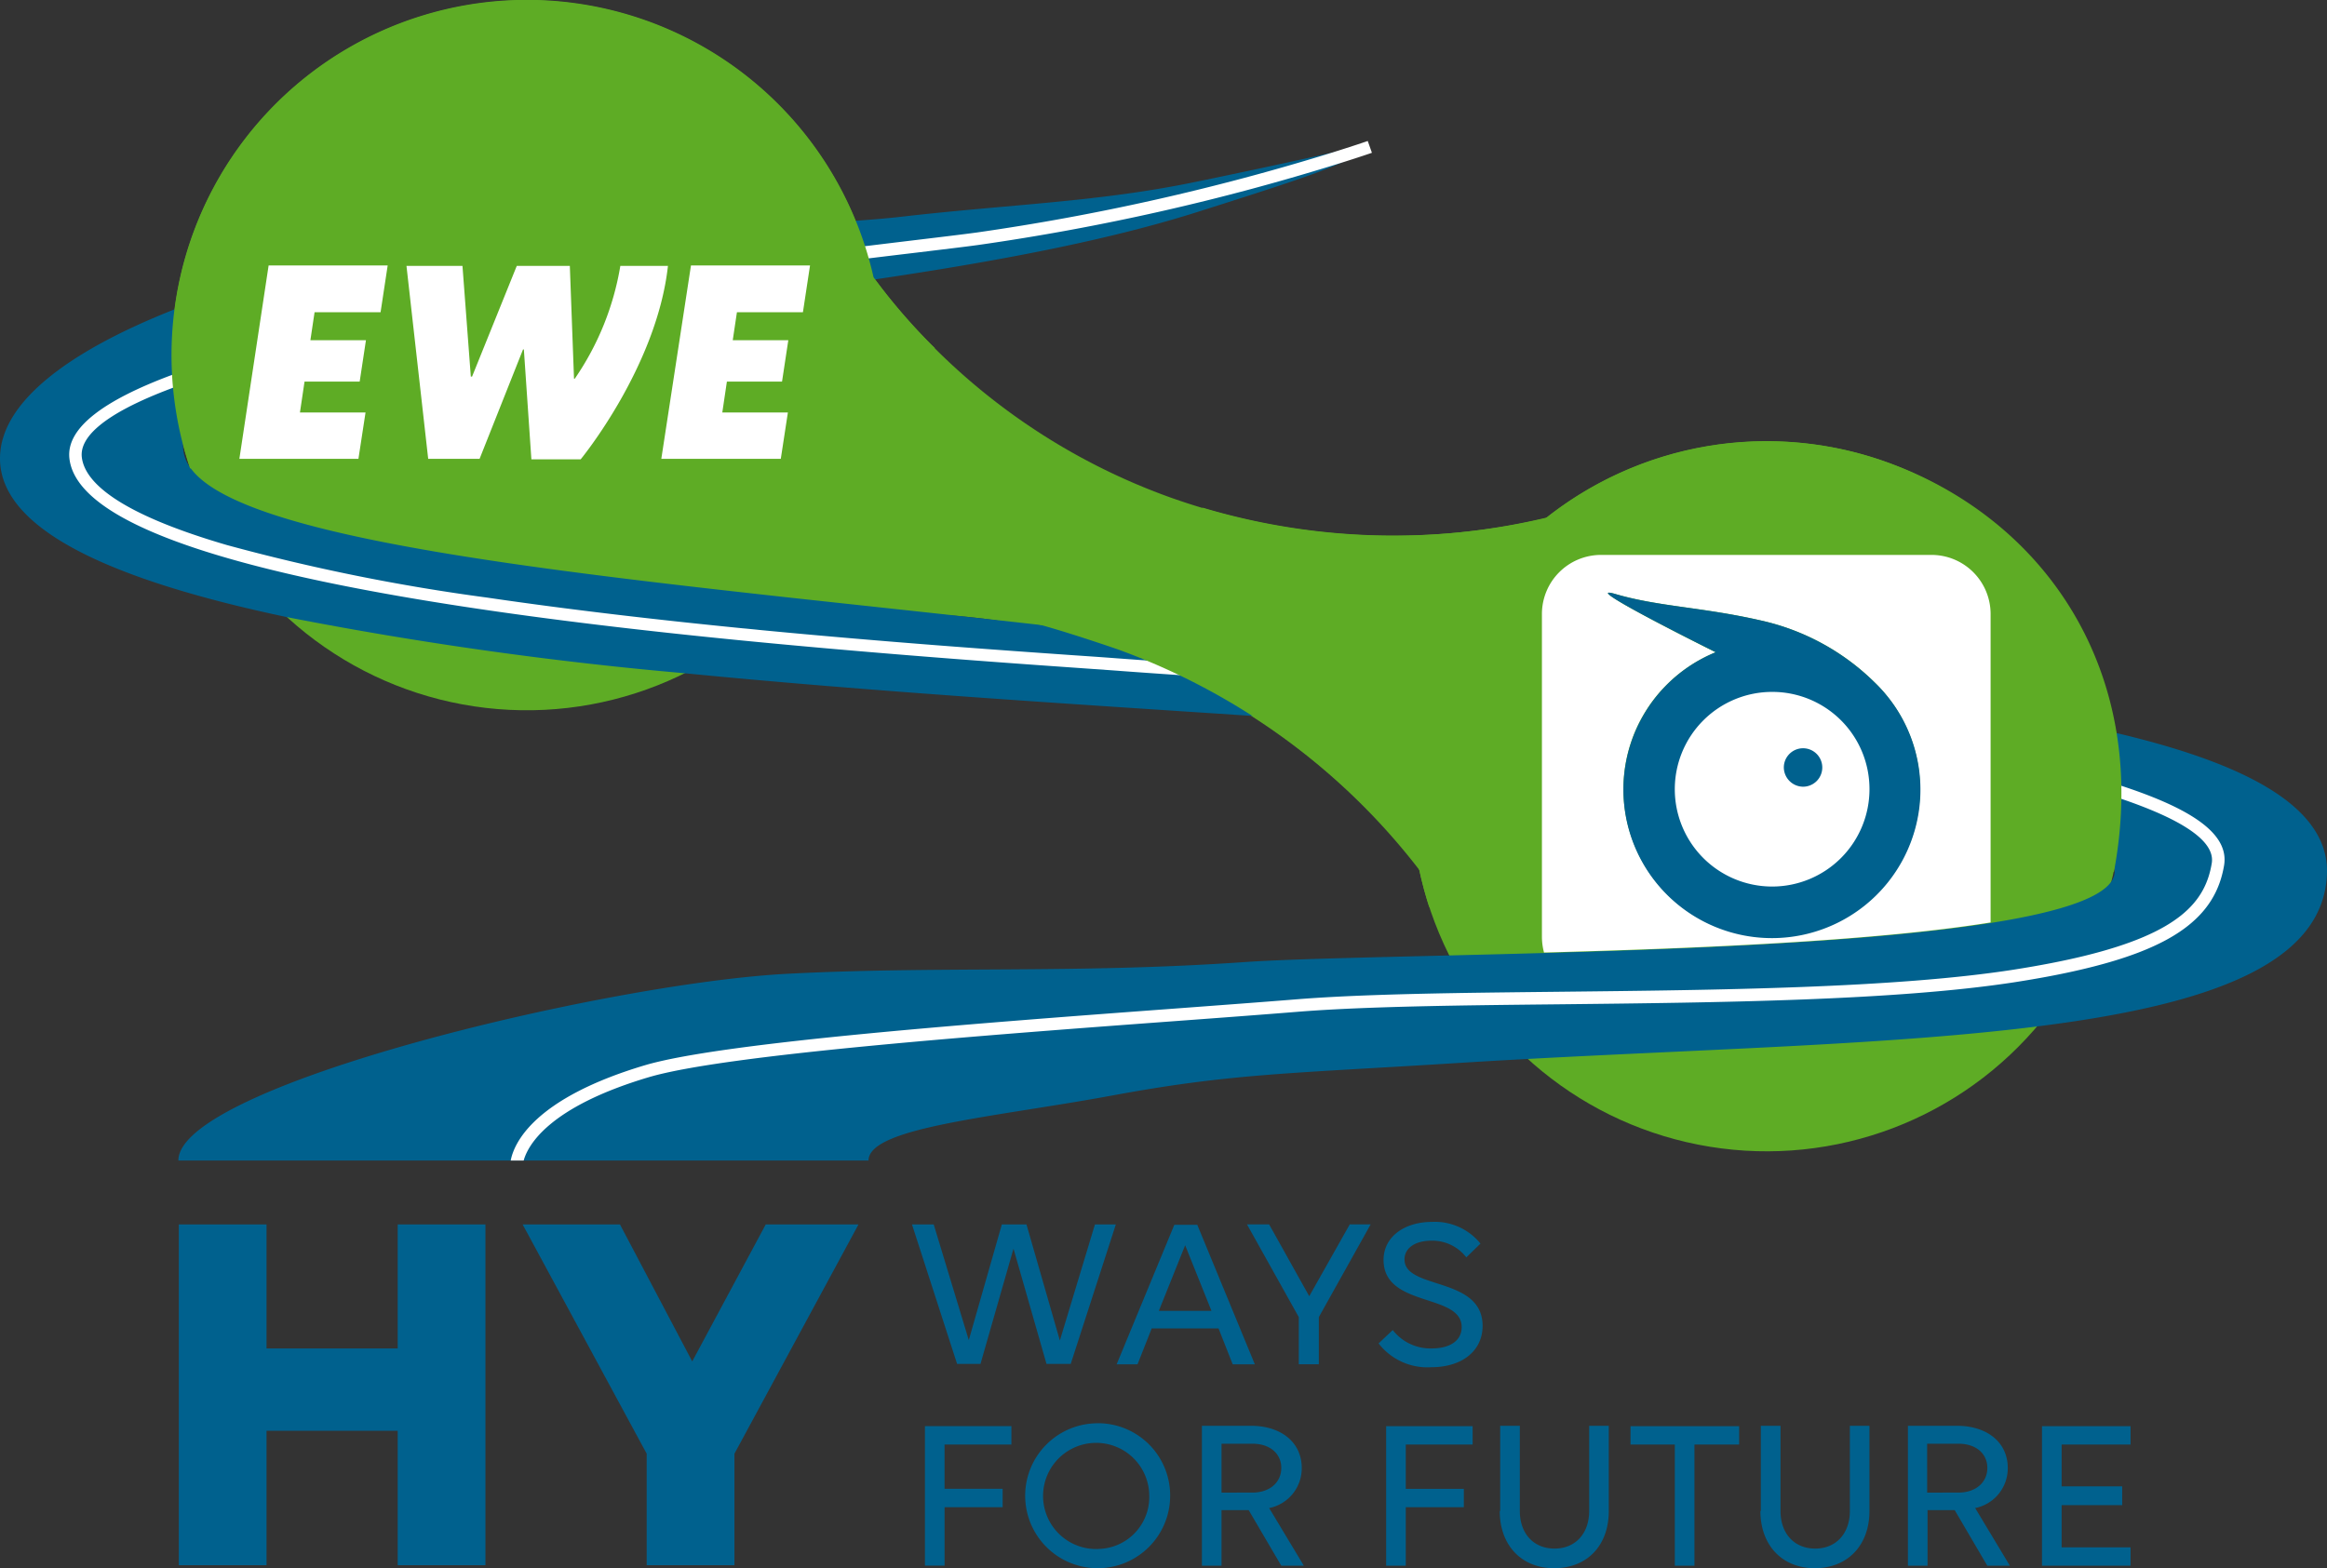 <svg xmlns="http://www.w3.org/2000/svg" width="229.948" height="155" viewBox="0 0 229.948 155"><rect x="0" y="0" width="229.948" height="155" fill="#333333" stroke="none"/><circle cx="52.056" cy="35.115" r="35.09" transform="translate(12.767 84.098) rotate(-85.269)" fill="#5eac25"/><circle cx="174.582" cy="78.709" r="35.09" transform="translate(68.924 238.429) rotate(-80.783)" fill="#5eac25"/><path d="M140.9,86.842a65.417,65.417,0,0,0-30.507-22.581,63.7,63.7,0,0,0-37.237-1.528L85.907,26.859a63.113,63.113,0,0,0,29.806,22.334,65.5,65.5,0,0,0,37.9,1.775Z" fill="#5eac25"/><path d="M229.942,86.389c-.339,8.979-11.836,12.963-28.646,15.068-14.164,1.783-32.1,2.229-50.323,3.212q-3.611.192-7.228.421c-16.6,1.032-22.128,1.032-33.769,3.179-11.559,2.146-24.15,3.137-24.15,6.44h-68.2c0-7.39,42.19-17.5,60.106-18.454,14.9-.784,28.526,0,45.163-1.155,4.132-.289,11.53-.446,20.311-.661,25.161-.607,61.7-1.643,65.453-7.34v0a1.761,1.761,0,0,0,.309-1c0-.095-.008-.186-.016-.281l0-.008c-.306-2.886-4.826-5.181-12.24-7.063-2.11-.533-4.451-1.037-7-1.507-1.622-.3-3.331-.59-5.115-.867q-2.192-.34-4.532-.665-1.8-.242-3.683-.479c-3.195-.4-6.555-.776-10.052-1.135-1.709-.169-3.455-.338-5.226-.5q-4.268-.4-8.731-.764-3.127-.254-6.333-.5c-1.944-.144-3.905-.293-5.883-.433-3.476-.252-6.993-.5-10.531-.735q-2.886-.2-5.874-.4c-.054,0-.108-.005-.157-.009-17.442-1.156-37.3-2.382-55.925-4.206A375.935,375.935,0,0,1,28.365,61C11.4,57.421,0,52.472,0,45.313,0,39.761,6.8,34.7,17.231,30.584l.025-.013c2.795-1.1,5.846-2.13,9.1-3.083q2.2-.651,4.516-1.247,1.307-.34,2.65-.661c6.461-1.56,37.224-2.737,51.021-3.756h.02c1.891-.141,3.464-.277,4.608-.413,10.815-1.239,19.485-1.445,29.145-3.468,4.268-.875,9.833-2.072,13.2-2.828,1.742-.392,2.894-.664,2.98-.714.025.516-.569,1.036-2.039,1.713-2.287,1.053-6.688,2.481-14.143,4.843-9.078,2.881-20.266,4.945-31.841,6.659-.013,0-.025,0-.037,0a.785.785,0,0,0-.095.016c-.248.033-.5.07-.747.108q-2.941.432-5.9.833c-4.021.549-8.046,1.066-12.009,1.573-.834.1-1.668.211-2.493.318q-2.589.329-5.119.652c-1.2.157-2.386.31-3.563.467-2.758.363-5.445.731-8.029,1.106-.768.116-1.524.227-2.271.343-1.783.268-3.517.549-5.185.838q-2.631.445-5.036.937a68.87,68.87,0,0,0-11.2,3.047c-4.19,1.639-6.651,3.608-6.7,6.085a.171.171,0,0,0,0,.045,3.862,3.862,0,0,0,.078.83,3.577,3.577,0,0,0,.562,1.3.012.012,0,0,0,.008.013c.033.053.07.107.111.161,4.413,6.056,28.035,9.321,55.744,12.4l3.129.347c5.891.644,11.943,1.288,18.007,1.952l.343.037c.342.038.689.075,1.036.112.041,0,.083.008.124.016q2.849.311,5.693.632c9.428,1.065,18.754,2.2,27.448,3.5,3.674.549,7.452.974,11.27,1.308,2.077.186,4.17.343,6.263.475,1.486.1,2.98.19,4.471.264,4.078.223,8.153.38,12.149.529,7.806.281,15.32.512,22.02,1.024,3.657.276,7.076.639,10.168,1.139.346.054.693.116,1.032.173,3.455.6,7.426,1.321,11.373,2.25l.045.013C219.8,74.979,230.243,79.016,229.942,86.389Z" fill="#00618e"/><path d="M108.2,121.025,104.733,132.5l-3.3-11.476H99L95.733,132.46l-3.467-11.435H90.119l4.459,13.788h2.311l3.262-11.394,3.261,11.394h2.394l4.459-13.788Zm10.114.041h-2.271l-5.7,13.788h2.064l1.4-3.55h6.605l1.4,3.55h2.188Zm-3.8,8.5,2.6-6.481,2.6,6.481Zm18.866-8.545-4.005,7.1-3.963-7.1h-2.188l5.119,9.164v4.665h1.982v-4.665l5.119-9.164Zm5.408,3.467c0-1.114,1.032-1.857,2.683-1.857a4.239,4.239,0,0,1,3.426,1.651l1.4-1.362a5.79,5.79,0,0,0-4.747-2.147c-2.849,0-4.83,1.528-4.83,3.757,0,4.747,7.719,3.261,7.719,6.646,0,1.28-1.073,2.106-2.972,2.106a4.716,4.716,0,0,1-3.839-1.817l-1.4,1.321a6.094,6.094,0,0,0,5.2,2.353c3.1,0,5.078-1.651,5.078-4.087C146.511,126.144,138.791,127.506,138.791,124.492Z" fill="#00618e"/><path d="M99.944,142.78v-1.816H91.4v13.788h1.94v-5.779h5.738v-1.817H93.339V142.78Zm8.587-2.1a7.163,7.163,0,1,0,7.1,7.183A7.136,7.136,0,0,0,108.531,140.675Zm0,12.426a5.247,5.247,0,1,1,5.036-5.2A5.122,5.122,0,0,1,108.531,153.1Zm16.884-4.046a4.006,4.006,0,0,0,3.22-3.963c0-2.518-2.023-4.169-5.036-4.169h-4.83v13.829h1.94v-5.49h2.683l3.22,5.49h2.23Zm-4.706-1.527V142.7h3.055c1.693,0,2.848.949,2.848,2.394s-1.155,2.436-2.848,2.436Zm24.811-4.748v-1.816h-8.546v13.788h1.941v-5.779h5.738v-1.817h-5.738V142.78Zm11.517-1.857v8.421c0,2.23-1.362,3.716-3.426,3.716s-3.426-1.486-3.426-3.716v-8.421h-1.941v8.421H148.2c0,3.385,2.147,5.656,5.367,5.656,3.261,0,5.408-2.229,5.408-5.656v-8.421Zm4.087.041v1.816H165.5v11.972h1.941V142.78h4.417v-1.816Zm21.674-.041v8.421c0,2.23-1.363,3.716-3.427,3.716s-3.426-1.486-3.426-3.716v-8.421H174v8.421h-.041c0,3.385,2.147,5.656,5.367,5.656s5.408-2.229,5.408-5.656v-8.421Zm12.384,8.132a4.006,4.006,0,0,0,3.22-3.963c0-2.518-2.023-4.169-5.036-4.169h-4.83v13.829h1.94v-5.49h2.683l3.22,5.49h2.23Zm-4.747-1.527V142.7h3.1c1.692,0,2.848.949,2.848,2.394s-1.156,2.436-2.848,2.436Zm20.1-4.748v-1.816h-8.752v13.788h8.752v-1.816h-6.811v-4.17h5.986v-1.857h-5.986V142.78Z" fill="#00618e"/><path d="M39.3,121.025v12.261H26.338V121.025H17.669v33.686h8.669V141.418H39.3v13.293H47.97V121.025Zm36.369,0-7.265,13.54-7.142-13.54H51.644l12.261,22.664v11.022h8.669V143.689l12.261-22.664Z" fill="#00618e"/><path d="M219.778,85.539c-.863,5.16-5.086,8.264-14.626,10.411-1.8.409-3.8.78-5.994,1.123-11.811,1.833-29.356,2.023-44.837,2.192-2.762.029-5.478.058-8.108.095-6.91.1-13.2.264-17.982.648-3.212.26-7.291.566-11.6.883-18.932,1.4-44.857,3.324-52.506,5.578-9.958,2.96-11.968,6.766-12.377,8.24H50.467c.327-1.709,2.263-6.147,13.3-9.429,7.777-2.291,33.781-4.215,52.767-5.623,4.314-.322,8.384-.623,11.6-.883,4.623-.372,10.617-.537,17.223-.64,2.889-.041,5.9-.075,8.954-.108,15.435-.169,32.935-.355,44.659-2.179,2.658-.417,4.962-.867,6.96-1.354,9.421-2.3,12-5.371,12.628-9.157.4-2.365-3.468-4.508-8.888-6.361a.207.207,0,0,1-.045-.017,131.032,131.032,0,0,0-12.913-3.476c-2.655-.594-5.243-1.127-7.567-1.6l-2.341-.471c-1.073-.215-2.279-.429-3.608-.64-3.971-.636-9-1.251-14.606-1.837-1.932-.2-3.938-.4-5.99-.594-3.311-.318-6.749-.624-10.225-.921-1.714-.14-3.431-.285-5.152-.421-2.081-.169-4.162-.33-6.222-.491-7.975-.611-15.662-1.152-22.015-1.6-.822-.058-1.627-.116-2.407-.173-.079,0-.157-.009-.236-.017-2.27-.157-4.355-.3-6.2-.442l-4.24-.3c-10.457-.726-21.78-1.606-32.91-2.7C54.216,61.422,36,58.928,23.448,55.44,13.648,52.719,7.307,49.4,6.857,45.3c-.33-3.043,3.517-5.776,10.131-8.24l.033-.013c2.415-.9,5.2-1.762,8.281-2.592,1.725-.462,3.546-.917,5.449-1.358C33.868,32.367,37.2,31.669,40.7,31q2.583-.5,5.28-.975c1.263-.227,2.547-.445,3.843-.664,2.147-.359,4.339-.714,6.56-1.057q2.328-.366,4.7-.71,2.409-.36,4.847-.706c.764-.107,1.531-.215,2.3-.318.8-.111,1.6-.223,2.407-.33,4.929-.669,9.9-1.3,14.816-1.907.008,0,.017,0,.025,0q2.4-.291,4.772-.577c2.729-.327,4.884-.587,6.225-.768a227.042,227.042,0,0,0,35.041-7.869c2.287-.714,3.6-1.168,3.641-1.184l.413,1.168c-.042.012-1.152.4-3.113,1.015a227.324,227.324,0,0,1-35.816,8.1c-1.35.186-3.509.441-6.246.772-1.379.165-2.907.347-4.554.549h-.02c-1.792.219-3.724.454-5.776.714-3.686.462-7.748.991-12.009,1.581-.764.107-1.531.215-2.307.322-1.627.231-3.278.471-4.942.723q-2.167.321-4.359.664c-2.378.372-4.768.76-7.146,1.168q-1.611.273-3.208.558c-1.763.318-3.513.64-5.239.974-.2.037-.4.078-.594.116q-3.313.65-6.2,1.279c-3.385.739-6.349,1.466-8.941,2.172-3.2.863-5.825,1.7-7.984,2.51a.054.054,0,0,0-.033.012c-7.349,2.741-9.186,5.09-9,6.841.264,2.394,3.394,5.5,14.3,8.69a196.183,196.183,0,0,0,25.785,5.209c8.224,1.21,16.93,2.209,25.207,3.03.334.029.669.062,1,.095.2.021.4.038.6.062,12.591,1.214,24.022,2.011,31.007,2.5,1.643.111,3.067.21,4.244.3l2.745.2c.095,0,.194.013.289.021h.008c1.788.128,3.732.264,5.8.409,6.436.454,14.234,1,22.317,1.622,2.073.161,4.166.326,6.259.5q2.366.184,4.727.388c3.756.317,7.468.648,11.03.99,2.279.219,4.5.442,6.622.673,4.5.479,8.6.983,12.038,1.5,1.874.28,3.55.565,4.982.854.545.112,1.086.219,1.623.326q4.286.874,8.042,1.71c5.09,1.143,9.424,2.262,12.913,3.414a.1.1,0,0,0,.033.012C216.686,79.99,220.29,82.459,219.778,85.539Z" fill="#fff"/><path d="M186.347,45.642a35.086,35.086,0,0,0-33.6,5.573,66.1,66.1,0,0,1-33.892-1.032L101.6,61.453c2.188.5,6.563,1.941,8.834,2.725a66.406,66.406,0,0,1,29.764,21.591c.289,1.321.62,2.6,1.032,3.88l67.662-3.467C212.561,66.655,202.241,51.3,186.347,45.642Z" fill="#5eac25"/><path d="M92.389,34.414A54.053,54.053,0,0,1,86.32,27.4,35.113,35.113,0,1,0,18.783,46.3Z" fill="#5eac25"/><polygon points="26.544 26.24 38.309 26.24 37.607 30.863 31.085 30.863 30.672 33.629 36.162 33.629 35.543 37.716 30.094 37.716 29.64 40.771 36.121 40.771 35.419 45.353 23.654 45.353 26.544 26.24" fill="#fff"/><path d="M40.167,26.281H45.7l.825,10.94h.124l4.417-10.94h5.243l.413,11.146H56.8a27.624,27.624,0,0,0,4.5-11.146h4.706C64.9,36.271,57.381,45.4,57.381,45.4H52.51l-.743-10.858h-.083L47.391,45.353H42.313Z" fill="#fff"/><polygon points="68.28 26.24 80.045 26.24 79.343 30.863 72.821 30.863 72.408 33.629 77.899 33.629 77.279 37.716 71.83 37.716 71.376 40.771 77.857 40.771 77.156 45.353 65.349 45.353 68.28 26.24" fill="#fff"/><path d="M190.889,54.849h-32.7a5.841,5.841,0,0,0-5.82,5.821V92.623a6.188,6.188,0,0,0,.206,1.527c15.44-.413,32.819-1.156,44.131-2.972V60.67A5.841,5.841,0,0,0,190.889,54.849Zm-2.221,17.677a13.991,13.991,0,0,1,.475,1.359,14.517,14.517,0,0,1,.569,3.356c.013.256.021.512.021.768A14.655,14.655,0,1,1,161.1,73.592a14.244,14.244,0,0,1,1.494-3.249,13.382,13.382,0,0,1,.8-1.169,14.016,14.016,0,0,1,1.119-1.3,14.683,14.683,0,0,1,5.024-3.4S158.9,59.188,158.9,58.631c0-.083.235-.062.785.1,4.252,1.238,8.545,1.28,14.324,2.6a23.184,23.184,0,0,1,11.229,6.109,14.168,14.168,0,0,1,1.309,1.454A14.4,14.4,0,0,1,188.668,72.526Z" fill="#fff"/><path d="M159.679,58.729c4.252,1.238,8.545,1.28,14.325,2.6a23.185,23.185,0,0,1,11.228,6.109,14.675,14.675,0,1,1-15.687-2.972h0s-14.077-6.977-9.866-5.738Z" fill="#00618e"/><path d="M184.737,78.008a9.619,9.619,0,1,1-9.619-9.619,9.6,9.6,0,0,1,9.619,9.619Z" fill="#fff"/><path d="M178.173,77.76a1.9,1.9,0,1,0-1.9-1.9,1.921,1.921,0,0,0,1.9,1.9Z" fill="#00618e"/></svg>